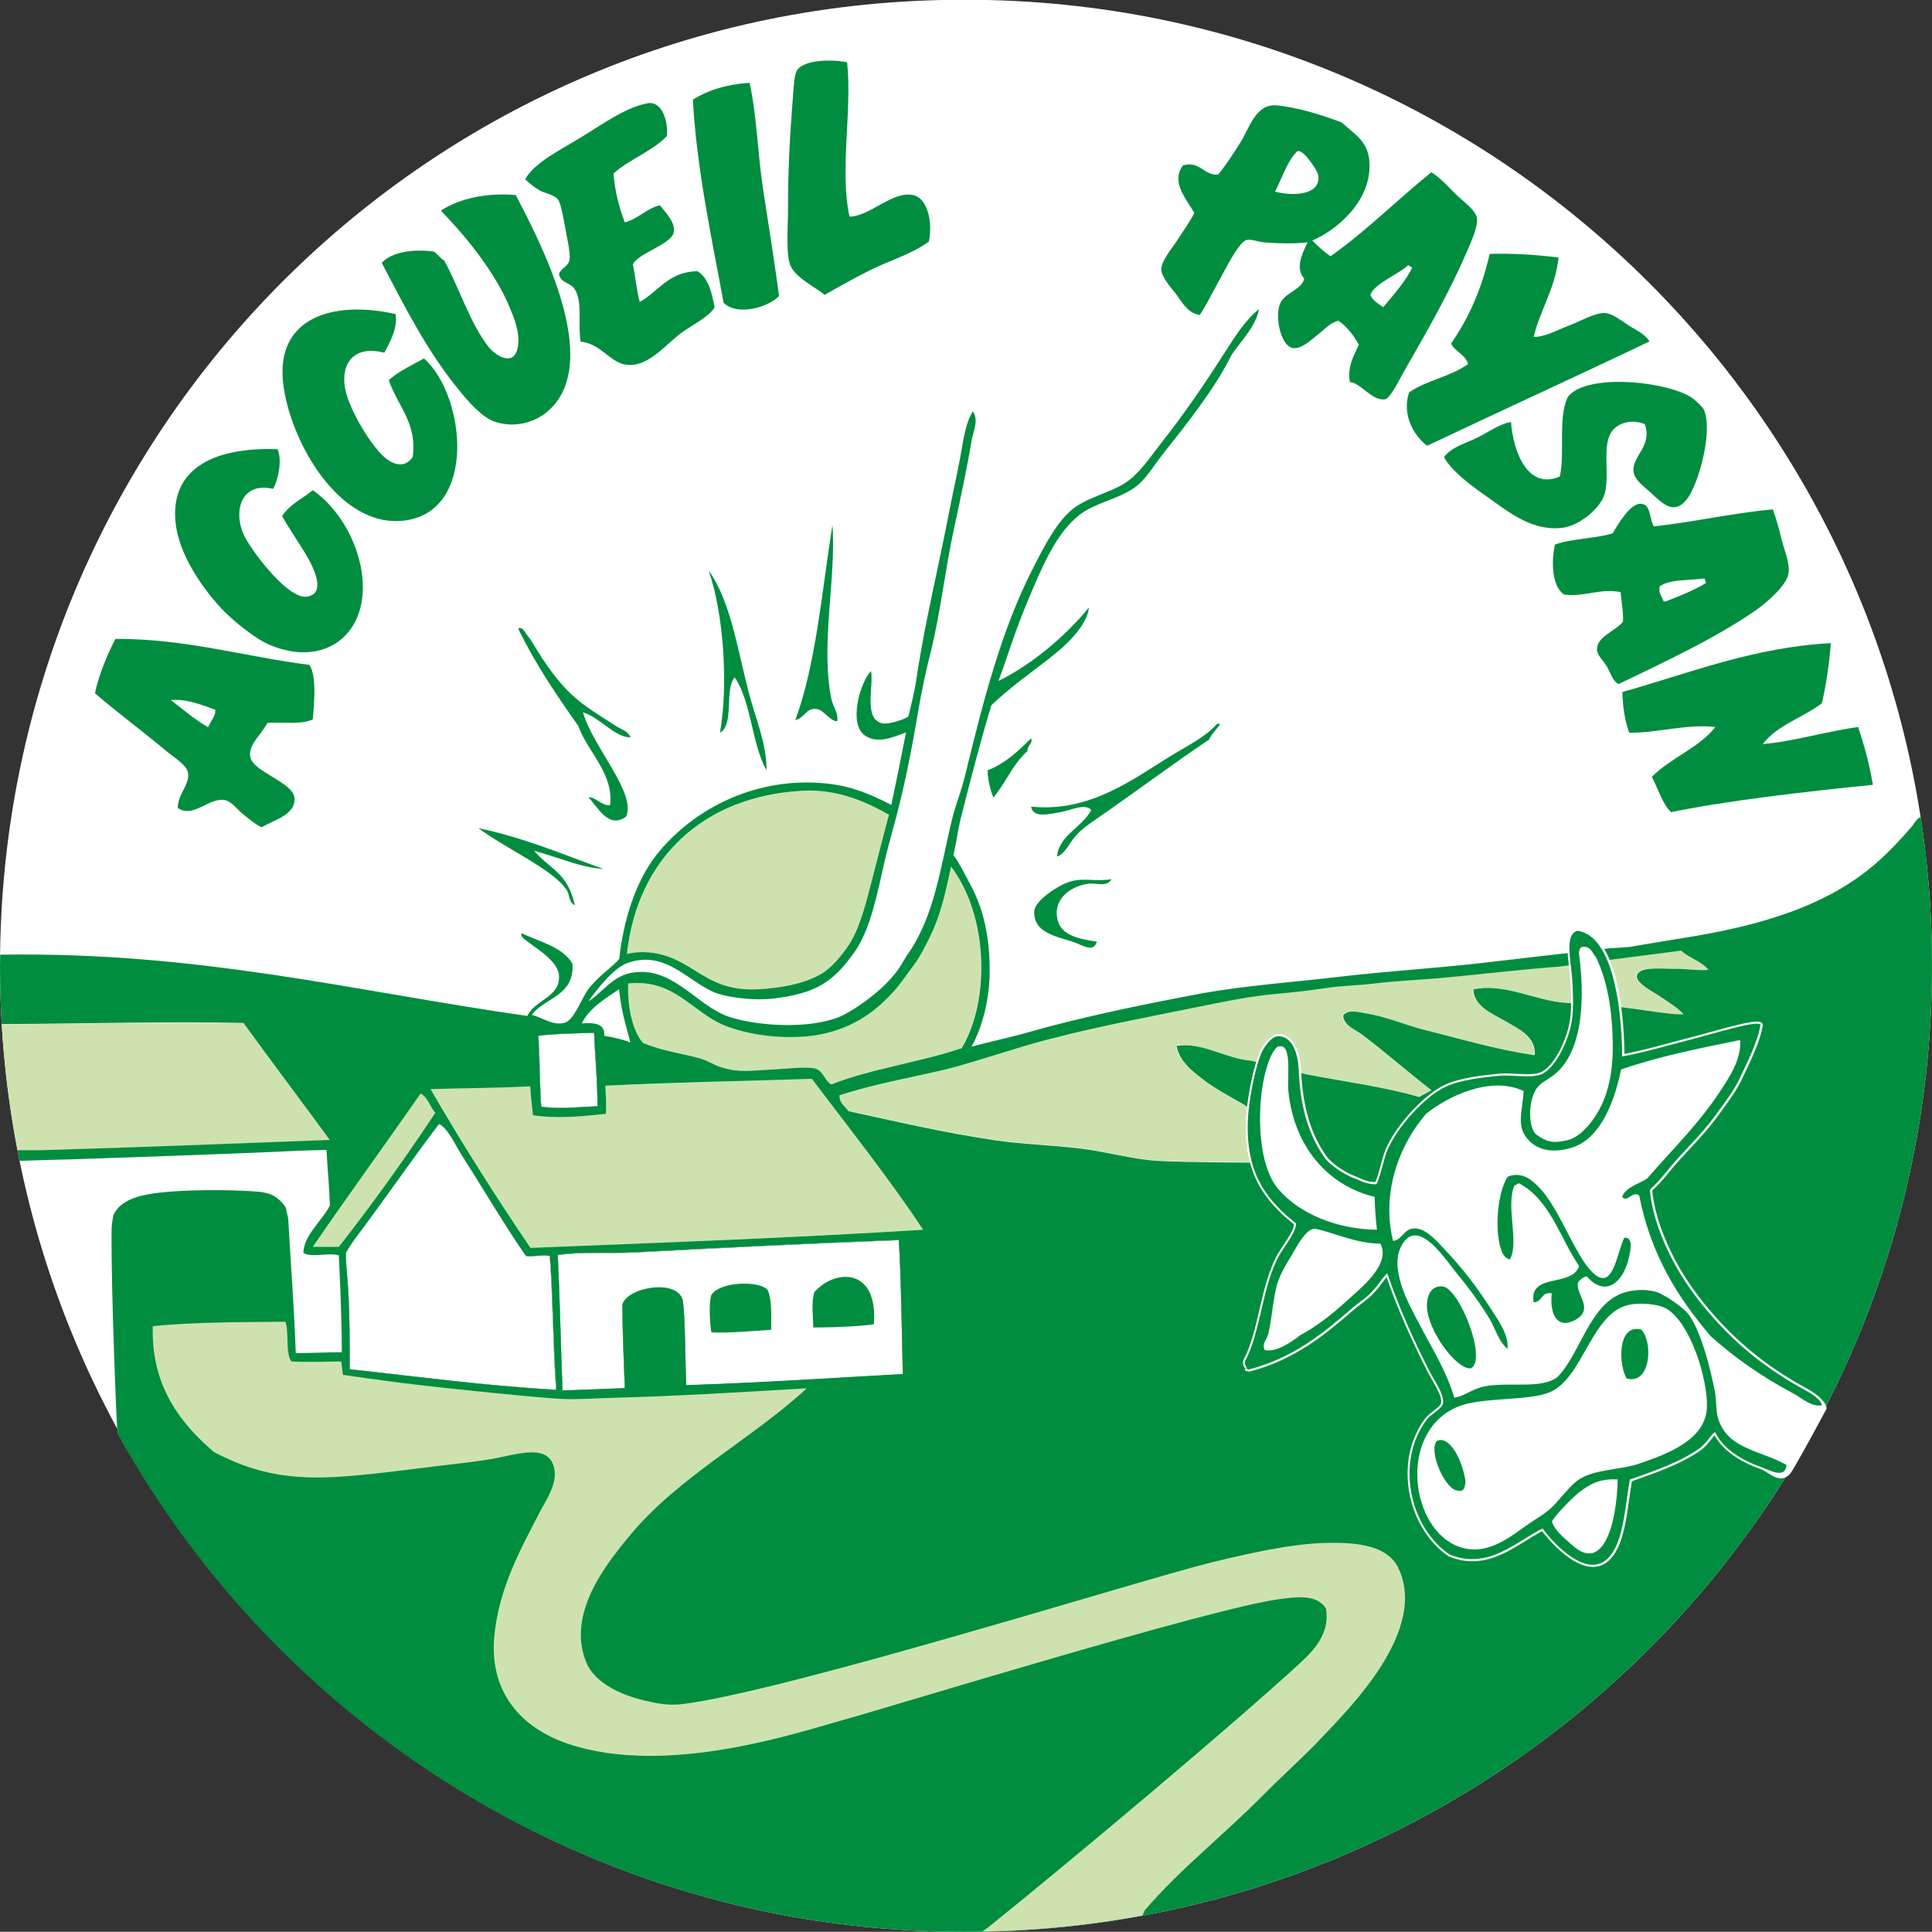 <?xml version="1.0" encoding="utf-8"?>
<!-- Generator: Adobe Illustrator 25.2.0, SVG Export Plug-In . SVG Version: 6.00 Build 0)  -->
<svg version="1.1" id="Calque_1" xmlns="http://www.w3.org/2000/svg" xmlns:xlink="http://www.w3.org/1999/xlink" x="0px" y="0px"
	 viewBox="0 0 905.4 905.3" style="enable-background:new 0 0 905.4 905.3;" xml:space="preserve">
<rect x="0" y="0" width="905.4" height="905.3" fill="#333333" stroke="none"/>
<style type="text/css">
	.st0{fill-rule:evenodd;clip-rule:evenodd;fill:#FFFFFF;}
	.st1{fill-rule:evenodd;clip-rule:evenodd;}
	.st2{fill:#CEE2B0;}
	.st3{fill:#FFFFFF;}
	.st4{fill:#008D3F;}
	.st5{fill-rule:evenodd;clip-rule:evenodd;fill:#008D3F;}
	.st6{fill-rule:evenodd;clip-rule:evenodd;fill:#FFFFFF;stroke:#FFFFFF;stroke-width:2;}
</style>
<g id="Calque_6">
	<path class="st0" d="M451.2,905.3C201.2,905.3,0,702.6,0,452.6C0,202.6,201.2-0.1,451.2-0.1h1.5c250,0,452.7,202.7,452.7,452.7
		c0,250-202.7,452.7-452.7,452.7H451.2z"/>
</g>
<g id="Calque_8">
</g>
<g id="Calque_1_1_">
	<g>
		<path class="st1" d="M272.6,479.6c5.8-0.3,11,0,10.6,5.8c4.4,0.8,9.8,1,13.3,2.7c-4.4-8.1-5.2-14.4-5.5-25.5
			C284.3,467.1,276.4,472.2,272.6,479.6z"/>
	</g>
</g>
<g id="Calque_7">
	<g>
		<path class="st2" d="M154.5,534.3c-4.3-6-30.5-41.1-40.4-54.8c-33.4-0.9-75.8,0.5-113.3,0.5l0,0c1.2,20.1,3.7,39.8,7.4,59
			c5.7,0,10.1,0,11.2,0C62,537.9,112.7,535.9,154.5,534.3z"/>
		<path class="st3" d="M901.5,393c0.2,1.5,0.4,3,0.6,4.5C901.8,396,901.6,394.5,901.5,393z"/>
		<path class="st3" d="M902.7,403.6c0.2,1.4,0.3,2.7,0.4,4.1C903,406.3,902.8,404.9,902.7,403.6z"/>
		<path class="st3" d="M787.8,445.5c-6.5,0.8-43.8,5.6-49,6.4l-8.1,1.1c-13.8,0.9-40.5,4-55.1,5.3c-12.1,1.1-21.7,1.3-33.1,2.8
			c-2.2,0.3-16,1.2-18.1,1.5c-13,1.9-15,2.1-27.7,3.3c-8.7,0.8-19.7,2.8-28.5,4.6c-26.9,5.4-51.1,9.9-76.6,16.5
			c-16.4,4.2-32.2,10-48.4,13.8c-16.8,4-33.6,6.8-50,12.2c-0.1,4,2.8,5,4.2,7.4c22,4.8,45.4,10.3,69.6,13.8
			c12.5,1.8,25.7,2.1,38.8,3.7c12,1.4,24.1,5.1,36.2,5.8c13.4,0.8,44.8,0.8,57.8,1l36.5,1.5c3-1.5-53.5-28.6-53.5-28.6
			c-6.7-3.9-14.7-8.1-20-12.4c-5.2-4.2-10.1-7.7-11.9-15.2c11.9-2,22.7,6,35.1,6.9l26,6.4c17.7,3.4,36.3,5.8,52.6,10.6l5.8-3.2
			c-10.6-8.2-21.3-17.6-32.4-26c-3.3-2.5-8.8-4.2-9-9c2.5-3.2,7.2-1.5,10.1-1.1c10.1,1.5,19.3,5.7,28.7,8c16.6,4.1,33.1,9.1,51,11.7
			c0.7-8.6-7.5-12.3-13.8-16c-6.2-3.6-14.9-7.1-14.9-14.9c15.4-2.9,28.6,5.3,43.6,6.4l11.4,0.7c19.6,1.1,35.2,5,43.4,4.6
			c-2-2.5-6.6-5.4-11.2-8.5c-2.5-1.7-11.3-6-10.6-9.6c0.8-4.3,11-3.1,16.5-3.2c7.6-0.1,12.8,1,17,0.5
			C797.4,450.4,791.6,449,787.8,445.5z"/>
		<path class="st3" d="M283.7,508.8c0.2,5.1,0.6,9.5,0.2,13.2c-11.3,1.2-23.5,2.4-34.2,0.6c-0.1-3.1-1-7.7-1.2-13.5
			c-15.5,0.7-30.3,0.7-46.6,1.3c14.8,25.6,30.5,50.3,46.8,74.4c60.9-2.4,123.1-4.7,184-8.5c-16.3-24.6-34.5-47.3-52.1-70.7
			C348.2,506.6,313.5,507.3,283.7,508.8z"/>
		<path class="st3" d="M313,448.2c14.8,5.2,20.8,16.5,42.5,15.4c9.6-0.5,21.4-2.5,29.8-7.4c4.8-2.8,9.6-8.8,12.7-13.5
			c5-7.6,8.1-20,10.7-30.1c2.7-10.5,5.4-21,8-30.8c-11-6-24.3-12.1-40.9-11.2c-46,2.7-77,31.5-81.9,76.6
			C300.1,445.4,307.7,446.3,313,448.2z"/>
		<path class="st3" d="M58,671l0.1,0.5C58,671.4,58.1,671.1,58,671z"/>
		<path class="st2" d="M197.1,512.5c-16.8,24-33.9,47.6-50.5,71.8c4.1,0,8.1,0,12.2,0c15.8-20.2,30.8-41.1,45.2-62.7
			C201.4,518.8,200.6,514.4,197.1,512.5z"/>
		<path class="st2" d="M327.9,496c3.6,1,6.7,3.2,10.1,4.2c8.5,2.6,13.2,1.5,22.3,1.1c7.2-0.3,17.1-1.8,21.8-0.5
			c3.5,0.9,4.8,6.2,7.4,7.4c18.6-7.5,41.7-10.5,61.1-17c13.2-22.1,12.7-61.5-5-85.1c-2.1,9.1-3.7,18.8-8.5,29.9
			c-2.2,5-6.3,12.9-8.9,16.2c-4.3,5.6-6.2,8.8-10.3,13.3c-9.3,10.1-19.8,16.5-33.2,19.2c-12.8,2.5-31.4,1.4-45.2-4.1
			c-15.3-6.2-23.5-22-45.2-19.7c-0.5,12,2.5,23.2,6.9,27.9C310.3,492.7,319.9,493.7,327.9,496z"/>
		<path d="M900.6,386.9c0.3,2,0.6,4.1,0.9,6.1C901.2,391,900.9,388.9,900.6,386.9z"/>
		<path d="M902,397.5c0.2,2,0.5,4,0.7,6.1C902.5,401.5,902.3,399.5,902,397.5z"/>
		<path d="M246.5,588.6c-9.8-14.2-19.7-31.1-29.8-46.8c-2.9-4.4-6.8-13.1-10.6-14.9c-0.1-0.1-0.4,0-0.5,0
			c-10,13.1-22.1,30.3-33,45.2c-3.8,5.1-7.6,9.7-10.5,15c-0.1,4.7,0.7,11.1,1.1,17.7c0.7,12.8,0.7,24.7,0.7,36.9
			c31.8,3.4,63.8,7.8,96.7,9.6c-1.5-20.3-1.5-43.5-3-62.7C254.6,587.8,250.8,589,246.5,588.6z"/>
		<path d="M297,587c-12,0.6-24-0.5-35.6,1.2c0.9,19.2,1.5,44.3,2.2,63.5c9-0.3,21.5-0.8,29.2-1.1c-0.4-12.6-1.1-25.1-1.1-39.1
			c1.8-8.1,27.1-12.8,28.4-1.1c1.1,10,0.9,23.9,1.5,38.8c34.4-1,68.3-3.3,101.5-5.2c-0.5-19.3-0.7-45.6-1.9-62.8
			C378.8,582.8,339,584.8,297,587z"/>
		<path d="M280,518.4c0-12.4-1.2-24-1.6-34.4c-2.1,0.1-20.3,0.4-26,1.4c0.7,14.3,0.6,25.9,1.3,33.3
			C263.9,519.6,266.6,519.1,280,518.4z"/>
	</g>
	<g>
		<path class="st3" d="M246.5,588.6c-9.8-14.2-19.7-31.1-29.8-46.8c-2.9-4.4-6.8-13.1-10.6-14.9c-0.1-0.1-0.4,0-0.5,0
			c-10,13.1-22.1,30.3-33,45.2c-3.8,5.1-7.6,9.7-10.5,15c-0.1,4.7,0.7,11.1,1.1,17.7c0.7,12.8,0.7,24.7,0.7,36.9
			c31.8,3.4,63.8,7.8,96.7,9.6c-1.5-20.3-1.5-43.5-3-62.7C254.6,587.8,250.8,589,246.5,588.6z"/>
		<path class="st2" d="M313,448.2c14.8,5.2,20.8,16.5,42.5,15.4c9.6-0.5,21.4-2.5,29.8-7.4c4.8-2.8,9.6-8.8,12.7-13.5
			c5-7.6,8.1-20,10.7-30.1c2.7-10.5,5.4-21,8-30.8c-11-6-24.3-12.1-40.9-11.2c-46,2.7-77,31.5-81.9,76.6
			C300.1,445.4,307.7,446.3,313,448.2z"/>
		<path class="st3" d="M297,587c-12,0.6-24-0.5-35.6,1.2c0.9,19.2,1.5,44.3,2.2,63.5c9-0.3,21.5-0.8,29.2-1.1
			c-0.4-12.6-1.1-25.1-1.1-39.1c1.8-8.1,27.1-12.8,28.4-1.1c1.1,10,0.9,23.9,1.5,38.8c34.4-1,68.3-3.3,101.5-5.2
			c-0.5-19.3-0.7-45.6-1.9-62.8C378.8,582.8,339,584.8,297,587z"/>
		<path class="st2" d="M432.6,576.3c-16.3-24.6-34.5-47.3-52.1-70.7c-32.3,1-67,1.7-96.8,3.2c0.2,5.1,0.6,9.5,0.2,13.2
			c-11.3,1.2-23.5,2.4-34.2,0.6c-0.1-3.1-1-7.7-1.2-13.5c-15.5,0.7-30.3,0.7-46.6,1.3c14.8,25.6,30.5,50.3,46.8,74.4
			C309.5,582.4,371.7,580.1,432.6,576.3z"/>
		<path class="st3" d="M280,518.4c0-12.4-1.2-24-1.6-34.4c-2.1,0.1-20.3,0.4-26,1.4c0.7,14.3,0.6,25.9,1.3,33.3
			C263.9,519.6,266.6,519.1,280,518.4z"/>
		<path class="st2" d="M393.3,513.1c-0.1,4,2.8,5,4.2,7.4c22,4.8,45.4,10.3,69.6,13.8c12.5,1.8,25.6,2.1,38.8,3.7
			c12,1.4,24.1,5.1,36.2,5.8c13.4,0.8,44.8,0.8,57.8,1l36.5,1.5c3-1.5-53.5-28.6-53.5-28.6c-6.7-3.9-14.7-8.1-20-12.4
			c-5.2-4.2-10.1-7.7-11.9-15.2c11.9-2,22.7,6,35.1,6.9l26,6.4c17.7,3.4,36.3,5.8,52.6,10.6l5.8-3.2c-10.6-8.2-21.3-17.6-32.4-26
			c-3.3-2.5-8.8-4.2-9-9c2.5-3.2,7.2-1.5,10.1-1.1c10.1,1.5,19.3,5.7,28.7,8c16.6,4.1,33.1,9.1,51,11.7c0.7-8.6-7.5-12.3-13.8-16
			c-6.2-3.6-14.9-7.1-14.9-14.9c15.4-2.9,28.6,5.3,43.6,6.4l11.4,0.7c19.6,1.1,35.2,5,43.4,4.6c-2-2.5-6.6-5.4-11.2-8.5
			c-2.5-1.7-11.3-6-10.6-9.6c0.8-4.3,11-3.1,16.5-3.2c7.6-0.1,12.8,1,17,0.5c-3.1-4.2-9-5.6-12.8-9c-6.5,0.8-43.8,5.6-49,6.4
			l-8.1,1.1c-13.8,0.9-40.5,4-55.1,5.3c-12.1,1.1-21.7,1.3-33.1,2.8c-2.2,0.3-16,1.2-18.1,1.5c-13,1.9-15,2.1-27.7,3.3
			c-8.7,0.8-19.7,2.8-28.5,4.6c-26.9,5.4-51.1,9.9-76.6,16.5c-16.4,4.2-32.2,10-48.4,13.8C426.5,504.8,409.7,507.6,393.3,513.1z"/>
		<path class="st4" d="M52.3,576.7c-0.3,30.1,2.6,94.8,2.7,95.1C132.2,811,280.7,905.3,451.2,905.3h1.5
			c250,0,452.7-202.7,452.7-452.7c0-23.7-1.8-47-5.3-69.7l0,0c-2,0.7-3,3.1-4.3,4.6c-5.1,5.9-10.2,11.4-16,16.5
			c-22.8,20.2-54,29.8-91.1,35.6c-8.1,1.3-18.8,3.1-25.3,4.2l-9,0.6c-9.1,1-50.9,5.8-60.1,6.9c-22.8,2.6-43,3.7-66.2,6.4
			c-21,2.5-45.2,4.2-65.2,7.9c-28.9,5.4-57.4,11.4-80.8,18.1c-9.1,2.6-17.6,4.3-26.8,6.8c3.7-6.7,8.5-19.2,8.5-35.8
			c0-15.7-2.9-28.4-8.5-39.1c-3.6-6.9-6.8-13-8.5-14.8c1.9-8.5,2-11.4,3.4-17.1c4.7-18.5,9.2-36.1,14.4-53.2
			c12.9-12.2,24.8-19.2,34.3-28c4.6-4.2,10.9-11.5,11.4-17.8c-11,13.5-27.1,27-42.4,34.4c4.1-10.7,7.3-22.3,14.2-38.6
			c6.2-14.7,12.9-30.9,23.9-39.3c7.2-5.5,17-7,25-12.2c5.6-3.6,9.3-10.3,13.8-16c11.5-14.6,24.3-30.4,32.4-46.8
			c4.5-6.5,11.4-13.4,12.8-21.3c-6.5,5.1-11.3,13-16,20.2c-9.6,15.1-18.8,28.5-29.8,42.5c-5.6,7.2-10.7,15-17.5,19.1
			c-6.7,4.1-15.8,6.2-22.3,10.6c-8.6,5.8-15,18.6-20.7,29.8c-14.5,28.5-22.9,61.3-31.4,96.2c-1.6,6.7-4.2,13.2-5.9,19.7
			c-5.7,23-8.2,46.4-21.5,64.9c-3.5,6-5.2,8.6-10.3,13.7c-4.8,4.8-13.3,11-19.2,14c-13.3,6.7-38.5,5.7-53.2,1.1
			c-15.8-5-27-24.7-46.8-20.7c-8.8,1.8-14,10-19.7,13.3c4.7-6.5,12-15.8,18.6-18.1c18.3-6.3,28.8,9.9,42,14.4
			c6.5,2.2,18.4,3.3,25.8,2.4c20-2.4,28.3-7.4,38.8-22.5c7.2-10.7,10.2-26.7,13.6-41.6c1.1-4.8,2.4-9.6,3.7-14.4
			c5.1-18,8.9-37,12.2-56.9c1.6-9.2,3.6-18.6,5.9-27.6c4.6-18.9,6.6-37.8,10.6-56.4c3.1-14.5,6.1-28.3,8.5-42.5
			c0.7-4,3.4-9.2,0.5-13.3c-3.5,5.4-4.5,14-5.9,21.5c-1.7,9.3-2.9,13.9-4.8,23.6c-5.1,26.6-11.2,51.5-15.1,76.1
			c-0.8,5.1-0.8,7.2-4.4,21.8c-2.1,1.5-9.5,3.8-12.2,3.2c-8.9-2-4-16.9-5.3-24.5c-5,4.9-10.9,25-2.7,30.3c5.9,3.8,12.5,0.9,19.1-1.6
			c-3,15.4-5,25.2-6.9,34c-12.7-6.5-22.8-10.5-40-10.5c-29.4,0.1-55,14.8-70.1,34c-9.8,12.5-15.5,30.8-17.4,48.7
			c-3.8,4.4-8.3,6.7-13.9,13.4c-3.5,4.1-7,15.2-11.7,16.5c-5.5,1.5-10-2.3-15.4-3.7c6.1-8.2,20-8.7,19.1-23.9
			c-4.7-8.1-15.3-10.2-23.9-14.4c-0.7,1.6,1.8,3.2,3.2,4.2c4.8,3.7,14.2,9.3,14.4,16c0.3,9.9-11.1,10.9-14.9,18.6
			c-81.4-11.6-153.2-30.2-247-28.7c0,1.7-0.1,3.3-0.1,5c0,9.2,0.3,18.4,0.8,27.5c37.5-0.1,79.9-1.4,113.3-0.5
			c9.9,13.7,36.1,48.8,40.4,54.8c-41.8,1.6-92.5,3.6-135.1,4.8c-1.1,0-5.5,0-11.2,0c0.3,1.7,0.6,3.3,1,5c8.1-0.3,24.4-0.7,24.4-0.7
			s53.7-1.8,83.1-3c15.5-0.6,21.8-1.1,36.3-1.4c0.6,10.6,1.4,18.4,1.6,26c-3.2,6.7-12.4,14.1-12.4,22.2c3.5,2.5,12-0.3,16.6,1.2
			c1.1,22.5,1.4,37.6,1.4,45.4c-7,0-14.4,0.4-21.6,0.4c-0.7-21.3-2.4-41.7-3.5-62.6c-0.1-1.5-1-4.1-1.1-5.5
			c-2.5-3.8-5.7-6.7-11.9-7.4c-12.5-1.3-39.9-1.3-52.7,1.1c-7.9,1.4-14.1,4.5-16.3,9.9C52.6,572.5,52.3,574.4,52.3,576.7z
			 M375.7,370.6c16.6-1,30,5.1,40.9,11.2c-2.6,9.8-5.3,20.3-8,30.8c-2.6,10.1-5.7,22.5-10.7,30.1c-3.1,4.7-8,10.7-12.7,13.5
			c-8.3,5-20.1,6.9-29.8,7.4c-21.8,1.1-27.8-10.2-42.5-15.4c-5.3-1.9-12.9-2.8-19.1-1.1C298.7,402,329.8,373.2,375.7,370.6z
			 M163.9,641.7c0-12.2,0-24.2-0.7-36.9c-0.4-6.7-1.2-13-1.1-17.7c2.9-5.3,6.8-9.8,10.5-15c10.9-14.8,22.9-32.1,33-45.2
			c0.1,0,0.4-0.1,0.5,0c3.8,1.8,7.8,10.5,10.6,14.9c10.1,15.7,19.9,32.6,29.8,46.8c4.3,0.4,8.1-0.8,11.2,0c1.5,19.2,1.5,42.4,3,62.7
			C227.7,649.5,195.7,645.1,163.9,641.7z M321.6,649.1c-0.6-14.8-0.4-28.8-1.5-38.8c-1.3-11.7-26.7-7-28.4,1.1
			c0,14,0.7,26.6,1.1,39.1c-7.6,0.3-20.1,0.8-29.2,1.1c-0.7-19.2-1.3-44.3-2.2-63.5c11.6-1.7,23.7-0.6,35.6-1.2
			c41.9-2.2,81.8-4.2,124.2-5.8c1.1,17.2,1.4,43.5,1.9,62.8C389.9,645.7,356,648,321.6,649.1z M491.6,487
			c25.4-6.6,49.7-11,76.6-16.5c8.8-1.8,19.8-3.8,28.5-4.6c12.7-1.2,14.6-1.4,27.7-3.3c2.1-0.3,15.9-1.2,18.1-1.5
			c11.5-1.5,21-1.7,33.1-2.8c14.6-1.3,41.3-4.4,55.1-5.3l8.1-1.1c5.2-0.8,42.5-5.5,49-6.4c3.8,3.5,9.6,4.9,12.8,9
			c-4.3,0.5-9.4-0.6-17-0.5c-5.5,0-15.6-1.1-16.5,3.2c-0.7,3.6,8.1,7.8,10.6,9.6c4.6,3.1,9.2,6,11.2,8.5c-8.2,0.4-23.8-3.5-43.4-4.6
			l-11.4-0.7c-15-1-28.2-9.3-43.6-6.4c0,7.8,8.6,11.3,14.9,14.9c6.3,3.7,14.5,7.3,13.8,16c-18-2.6-34.5-7.6-51-11.7
			c-9.4-2.3-18.6-6.5-28.7-8c-2.9-0.4-7.6-2.1-10.1,1.1c0.3,4.8,5.7,6.5,9,9c11.2,8.5,21.9,17.9,32.4,26l-5.8,3.2
			c-16.3-4.8-35-7.2-52.6-10.6l-26-6.4c-12.4-1-23.2-9-35.1-6.9c1.8,7.5,6.7,11.1,11.9,15.2c5.3,4.3,13.3,8.5,20,12.4
			c0,0,42.4,26.7,39.5,28.2L600,545c-13.1-0.2-44.5-0.2-57.8-1c-12-0.8-24.2-4.4-36.2-5.8c-13.2-1.6-26.3-1.9-38.8-3.7
			c-24.2-3.5-47.6-9-69.6-13.8c-1.5-2.4-4.3-3.5-4.2-7.4c16.4-5.4,33.2-8.2,50-12.2C459.4,497,475.3,491.2,491.6,487z M294.4,460.9
			c21.7-2.3,29.9,13.5,45.2,19.7c13.7,5.5,32.4,6.7,45.2,4.1c13.4-2.7,23.9-9.1,33.2-19.2c4.2-4.5,6-7.7,10.3-13.3
			c2.6-3.3,6.7-11.2,8.9-16.2c4.8-11.1,6.4-20.8,8.5-29.9c17.7,23.6,18.2,63,5,85.1c-19.5,6.6-42.5,9.6-61.1,17
			c-2.7-1.2-4-6.5-7.4-7.4c-4.7-1.2-14.6,0.2-21.8,0.5c-9.1,0.4-13.8,1.5-22.3-1.1c-3.4-1-6.5-3.2-10.1-4.2
			c-8-2.3-17.6-3.4-26.6-7.2C296.9,484.1,293.9,472.9,294.4,460.9z M278.4,484c0.4,10.3,1.6,22,1.6,34.4
			c-13.4,0.7-16.1,1.3-26.4,0.3c-0.6-7.5-0.6-19-1.3-33.3C258.1,484.4,276.3,484.1,278.4,484z M248.5,509.1
			c0.2,5.9,1.1,10.4,1.2,13.5c10.7,1.8,22.9,0.6,34.2-0.6c0.4-3.7,0-8.1-0.2-13.2c29.7-1.5,64.5-2.2,96.8-3.2
			c17.6,23.4,35.8,46.1,52.1,70.7c-60.9,3.8-123.1,6.1-184,8.5c-16.3-24.1-32-48.8-46.8-74.4C218.2,509.9,233,509.9,248.5,509.1z
			 M158.8,584.3c-4.1,0-8.1,0-12.2,0c16.6-24.2,33.8-47.8,50.5-71.8c3.5,1.8,4.4,6.3,6.9,9C189.6,543.2,174.6,564.1,158.8,584.3z"/>
	</g>
</g>
<g id="Calque_3">
	<path class="st5" d="M390.1,246.1c1.9,24.3-5.7,56.1-0.5,81.4c0.8,3.8,3.5,6.7,2.7,10.6c-4.7-0.9-6-6-10.6-5.9
		c-4.1,0.1-4.7,4.1-9,5.3C382.4,311.2,385.1,277.5,390.1,246.1z"/>
	<path class="st5" d="M571.9,339.2c-1.7,2.6-4,4.5-5.3,7.4c-16.5,11-36.6,26.1-53.7,37.8c-4.2,2.9-7.4,5.4-10,8.8
		c-2.1,2.7-4.3,7.3-7.5,8.2c0.7-9.8,11.8-13.7,16-21.8c-3-3.4-9.5,0.2-14.9,1.1c-5,0.8-12.4,2.8-13.3-2.7
		c27,2.8,46.8-12.2,64.9-23.4c8.3-5.1,16.7-9.1,22.3-15.4C570.9,339.2,571.4,339.2,571.9,339.2z"/>
	<path class="st5" d="M483.1,346.1c1.4,1.8-1.9,3.4-1.6,5.9c-6.7,5.8-10.2,14.9-16,21.8c-1.4-3.8-2.5-7.8-2.7-12.8
		C471.3,357.7,477.2,351.9,483.1,346.1z"/>
	<path class="st5" d="M224.2,388.1c21,4.4,38.4,11.8,58.5,19.1c-10.6-0.6-20.2-5.2-32.4-8.5c7.5,8.8,15.6,10,19.1,25.5
		c-2.8-1.1-2.4-4.7-3.7-6.9C259.6,407.6,237.5,398,224.2,388.1z"/>
	<path class="st5" d="M520.9,412c-2.2,3.9-6.9,1.7-10.6,2.1c-8.6,1.1-16.4,7-14.9,16c1.3,8.1,9.5,9.8,18.6,11.2
		c-1.5,5.4-6.7,1.6-11.1,0.1c-7.8-2.6-18.8-4.2-18.2-14.5c0.3-4.7,10.8-12,17-13.8C508.1,411.2,513.9,413.3,520.9,412z"/>
	<path class="st5" d="M332.1,267.4c10.1,13.9,13.4,36.2,18.6,56.4c3.2,12.6,8.7,24.7,8.5,37.2c-7-12.5-7-32-14.9-43.6
		c-5,6,0,22-6.9,26C341.4,320.8,339.1,287.4,332.1,267.4z"/>
	<path class="st5" d="M275.8,373.7c3-0.5,5.8,3.8,10.1,3.7c1.8-15-10.5-24.9-14.9-37.2c-10.2-14.5-20.2-29.1-28.2-45.7
		c2.5-0.8,2.7,1.5,5.9,5.3c15.7,26.5,23.3,29.6,39.9,40.4c2.3,1.5,5.8,2.4,6.9,5.3c-7,0.4-14.3-9.2-22.3-11.7
		c4.5,16.1,25.2,37.9,20.2,48.9C285.2,388.8,280.1,378.1,275.8,373.7z"/>
</g>
<g id="Calque_5">
	<g>
		<path class="st2" d="M592.1,841.1c9-9.1,18.9-17.8,27.6-27.1c12.9-13.7,49.6-49.9,35.6-79.2c-5.7-12-23.5-12-35.1-11.7
			c-15.9,0.5-35.5,5-52.1,9c-33.7,8.3-199.3,60.4-248.3,66.5c-6.5,0.8-11.8-0.3-17.5-1.6c-11.4-2.7-23.7-8.3-27.6-18.1
			c-2.9-7.2-3.9-16.3,0.5-28.2c4.2-11.4,12.6-22.3,19.7-30.8c22.6-27.6,57.6-45.6,83.2-69.3c-30.3,1.8-61.3,3.7-92.2,4.5
			c-7.3,0.2-14.7,0.8-22.3,0.5c-6.9-0.2-52-4.6-76-7.6c-5.2-0.6-26.9-3.7-26.9-3.7l-0.8-6.3c0,0-18.4,0.5-23.4,0
			c-2.8-4.3-1-13.2-2.7-18.6c-19.1,0.2-43.1,0.1-62.2,2.1c-0.9,28,13.1,45.7,28.7,59c16.1,8.4,31.9,13,56.4,11.7
			c14.6-0.8,34-3.4,49.4-5.3c6.9-0.8,15.4-1.7,24.5-3.2c11.6-2,26.9-7.8,29.2,4.8c1.4,7.2-4.3,15.1-6.9,20.2
			c-8.3,16.3-19.2,35.1-21.3,58.5c-2.2,25.9,12.6,42.6,34.6,50c46.7,15.8,109.3-5.8,130.8-11.7c17.3-4.7,174-52.9,203.4-56.2
			c5.6-0.6,16.6-2.8,21,4.6c2,11.7-6,19.8-12.2,25.5c-29.8,27.5-103.5,89.5-146.2,123.9c0,0-1,0.7-2.7,1.9c25.6-0.4,50.7-3,75.1-7.5
			c0.6-1.5,1-2.4,1-2.4C553.1,875.8,573.7,859.8,592.1,841.1z"/>
	</g>
	<path class="st5" d="M381.6,605.6c-1.5,5.2-0.5,10.6-0.5,16.5c11.5,0,23.5-0.7,28.4-1.5C411.7,594,391.3,594.4,381.6,605.6z
		 M333.2,607.2c-1,4.3-0.6,12.8,0.2,17.2c8.9,0.4,19.1-0.7,28-1.2c0-6.8,0.4-13.9-1.6-18.6C356.3,600,336.7,600.4,333.2,607.2z"/>
</g>
<g id="Calque_9">
	<path class="st6" d="M855,659.9c-0.3-2.6-4.6-5.8-6.5-7c-2.4-1.5-5.1-2.9-7.4-4.2c-14.8-8.8-26.3-18-37.8-30.8
		c-10.3-11.5-19.9-25.3-26-42.5c-1.8-5-3.8-13-4-17.9c3.3-3,5.9-6.1,7.2-7.7c8-10.1,15.7-16.4,23.8-27.5c6.1-8.3,8.9-12.2,11.3-17.4
		c3-6.3,8.5-17.2,9.5-24.7c-1.7-2.2-22.1,4.3-32.4,6.9c-10.7,2.7-21,5.9-32.4,8c-0.2-27-5.5-56.9-21-58.9c-6.1,1.7-3,14.1-2.4,22.7
		c0.4,5.8,0.6,12.6,0,18.1c-1.1,9.6-7.7,24-14.9,26.6c-4.6,1.7-13.5,0.1-18.6,0.5c-8.9,0.8-19.5,2.1-26.1,5.3
		c-10.2,5-22.8,19.4-27.1,29.8c-1.5,3.5-3.5,13.3-5.1,15.8c-5,0-7.3-1.7-10.8-3c-4.3-1.7-11-5.9-13.6-9.7c-7.1-10.2-11.3-23-12-41.3
		c-0.2-5.2-2.1-15.4-9.6-15.4c-3.4,0-6.8,5.7-7.4,6.9c-3.2,6.4-7.1,25-6.9,36.7c0.2,14.3,3.9,24.7,11.8,33.9
		c5.3,6.1,7.7,7.5,10.8,10.2c0.5,3.5-5.6,11.1-7.7,14.8c-8.1,14.3-8.8,36.2-16,49.5c-0.9,2,1.3,3.6,0.5,3.7c-0.2,0-0.3,0-0.5,0
		l1.6,0.5c20.7-5.3,35-17,48.4-28.7c2.9-2.5,6.4-4.7,9-7.4c4.2-4.4,4.5-6.1,7.5-9c5.8,16.8,12.2,30.9,19.7,45.7
		c2.2,4.4,7.3,11.3,6.4,15.4c-0.6,2.5-5.5,4.8-7.5,7.4c-14.8,19.4-8.4,50.4,10.6,63.3c18.1,7.4,31.1-6,43.6-12.2
		c5.3,7.3,21,24,30.8,13.8c7.3-7.5,7.8-24.2,10.1-36.7c11.8-4.2,23.7-8.2,33-14.9c3.5-2.8,5.1-6.4,6.9-7.4
		c3.9,8,12.5,13.2,21.8,16.5c3.9,1.4,9.3,8,13.4,1.2C845.4,678,855,659.9,855,659.9z"/>
</g>
<g id="Calque_2_1_">
	<path class="st5" d="M761.2,580c4.4-0.3,2.9,6.2,2.1,9.6c-2.4,10.7-10.6,19-19.7,8.5c-1.9,0.5-3.3,1.7-4.2,3.2
		c-0.4,5,4.1,8.5,2.7,13.3c-1,3.2-6.6,5.9-9.6,5.3c-4.8-0.9-6-7.7-5.3-13.8c-5.1-0.9-4.3,4.2-8.5,4.2c-2.2-14.1,18.1-6.8,21.3-17
		c-9-13.3-13.6-31.1-28.2-38.8c-0.8,0.3-1.3,0.8-2.1,1.1c-4.2,10,2.4,26.3-2.1,34.6c-2.2-0.3-3.6-2.7-4.2-4.8
		c-3.2-9.8-1.4-27.3,3.2-34c6.4-2.4,10.8,1,14.9,5.3c9.3,9.8,16.6,31.4,24.5,39.3C755.9,606.1,757.5,587.7,761.2,580z"/>
	<path class="st5" d="M689.4,641.2c-6.3,1.2-20.9-17.7-20.7-29.8c0.1-4.4,2.2-9.2,7.5-8.5C684,604,697,636.9,689.4,641.2z"/>
	<path class="st5" d="M762.3,646c-3.8-6.3-4.5-25.9,6.9-22.9C774.8,629.1,773.6,649.1,762.3,646z"/>
	<path class="st5" d="M686.8,694.4c-0.5,4.8-1.9,4.8-5.3,3.7c-6.2-3.7-11.9-19.4-8-22.9C679.6,672.6,685.6,685,686.8,694.4z"/>
	<path class="st5" d="M848.4,652.9c-2.4-1.5-5.1-2.9-7.4-4.2c-14.8-8.8-26.3-18-37.8-30.8c-10.3-11.5-19.9-25.3-26-42.5
		c-1.8-5-3.8-13-4-17.9c3.3-3,5.9-6.1,7.2-7.7c8-10.1,15.7-16.4,23.8-27.5c6.1-8.3,8.9-12.2,11.3-17.4c3-6.3,8.5-17.2,9.5-24.7
		c-1.7-2.2-22.1,4.3-32.4,6.9c-10.7,2.7-21,5.9-32.4,8c-0.2-27-5.5-56.9-21-58.9c-6.1,1.7-3,14.1-2.4,22.7c0.4,5.8,0.6,12.6,0,18.1
		c-1.1,9.6-7.7,24-14.9,26.6c-4.6,1.7-13.5,0.1-18.6,0.5c-8.9,0.8-19.5,2.1-26.1,5.3c-10.2,5-22.8,19.4-27.1,29.8
		c-1.5,3.5-3.5,13.3-5.1,15.8c-5,0-7.3-1.7-10.8-3c-4.3-1.7-11-5.9-13.6-9.7c-7.1-10.2-11.3-23-12-41.3c-0.2-5.2-2.1-15.4-9.6-15.4
		c-3.4,0-6.8,5.7-7.4,6.9c-3.2,6.4-7.1,25-6.9,36.7c0.2,14.3,3.9,24.7,11.8,33.9c5.3,6.1,7.7,7.5,10.8,10.2
		c0.5,3.5-5.6,11.1-7.7,14.8c-8.1,14.3-8.8,36.2-16,49.5c-0.9,2,1.3,3.6,0.5,3.7c-0.2,0-0.3,0-0.5,0l1.6,0.5
		c20.7-5.3,35-17,48.4-28.7c2.9-2.5,6.4-4.7,9-7.4c4.2-4.4,4.5-6.1,7.5-9c5.8,16.8,12.2,30.9,19.7,45.7c2.2,4.4,7.3,11.3,6.4,15.4
		c-0.6,2.5-5.5,4.8-7.5,7.4c-14.8,19.4-8.4,50.4,10.6,63.3c18.1,7.4,31.1-6,43.6-12.2c5.3,7.3,21,24,30.8,13.8
		c7.3-7.5,7.8-24.2,10.1-36.7c11.8-4.2,23.7-8.2,33-14.9c3.5-2.8,5.1-6.4,6.9-7.4c3.9,8,12.5,13.2,21.8,16.5
		c3.9,1.4,11.2,5.7,11.7-1.1c-12.6-7-27.2-7.3-31.9-21.3c-1.3-4-0.8-8.3-1.6-12.8c-2.3-12-6.7-28.5-12.2-36.2
		c-2.3-3.3-11.5-9.5-14.9-10.6c-5.4-1.8-12.1-1.1-16.5,0.5c-15.5,5.9-19.6,28.6-30.3,39.3c-7.5,5.7-22.2,2.1-34,4.3
		c-5.9,1.1-9.7,4.8-14.3,5.3c-3-10.6-8.8-20.4-14.4-30.8c-5.3-10.1-12.6-22.2-12.2-33.5c0.2-5.3,3.5-11.2,7.4-11.7
		c7.5-0.9,16.2,12.7,20.2,17.5c6.1,7.3,12.1,15.7,16,22.3c2.5,4.5,4,10.2,8,13.3c0.5-6.3-3.7-12.4-7.4-18.1
		c-7.2-11.1-13.2-19.1-22.3-28.7c-4-4.2-8.9-10-14.4-9.6c-4.7,0.4-5.6,5.7-9.6,5.8c-5.8-24,4-46.4,15.6-59.6
		c9.4-7.6,29.8-18.1,45.6-10.6c-0.2,6.6-2.8,14.4,0,19.7c4.7,8.8,14.5,9.6,23.3,6.6c11.1-3.8,18.5-17.5,22.4-36.4
		c17.2-6,36.5-9.9,55.8-13.8c0.5,7.8-3.5,14.8-6.9,20.2c-11.5,18.4-24,30-36.7,44.7c-4,2.7-9.7,3.8-11.7,8.5c2.1,3.3,4.9-3.1,8-0.5
		c5.4,27.7,18.2,48,33.5,65.9c11.1,10,24.3,19.2,38.3,26.6c4.5,2.4,8.9,6.7,13.8,5.8C853.4,656.2,850.4,654.2,848.4,652.9z
		 M599,557.2c-12.9-15.1-9.5-57.4-0.6-66.5c7.5-3.3,4.7,13.7,5.4,20.8c2.6,25.5,18.1,44,40.4,49.4c0.1,5.4,0.5,10.4,1.1,15.4
		C626.5,576.1,608.9,568.8,599,557.2z M631.5,609.3c-7.8,7.2-15.3,12.8-22.3,16.5c-4.1,3.3-11.4,8.1-16.5,6.9
		c-1.5-2.8,0.9-4.9,1.6-7.4c1.8-7.1,2.1-15.8,4.2-23.4c1.3-4.6,4.2-9.4,6.9-13.8c2.2-3.8,7-13.1,11.2-12.2
		c8.4,1.7,18.9,6.9,30.3,6.9C652,592.7,637.4,603.8,631.5,609.3z M736.8,724.1c-2.7-2.5-8.4-6.7-9.5-11.1
		c1.9-3.6,10.8-12.3,13.3-14.1c4.9-3.6,9.2-6,17.5-5.6C757.7,714.1,751.3,737.4,736.8,724.1z M684.6,658.7c11.4-4,32.4-2.1,42-6.4
		c15.6-7,19.2-37.5,37.2-40.9c4.5-0.9,13.4-0.5,17.5,2.1c11,6.8,19.2,33.1,18.6,46.3c-0.7,15.2-19,21.7-31.4,26
		c-9.1,3.2-21.9,2.6-29.2,8c-4.3,3.1-9.3,10.4-13.3,13.7c-3.4,2.8-7.2,4.9-11.7,8.1c-8.9,6.5-19.8,14.3-32.4,8.5
		C660,714,655.7,669,684.6,658.7z M752.7,512.5c-3.4,10.5-11.2,20.2-18,21.8c-7.4,1.8-10.2,0.6-14.9-2.7c-3.6-3.3-3.8-16,0.5-21.8
		c1.6-2.2,4.5-3.6,6.9-5.3c12.8-8.9,16.3-30.9,12.8-57.4c-0.2-1.1,0.4-3.3,1.4-3.3c4.1-0.7,4.7,2.8,6.6,4.9
		c5,10.5,7.8,24.1,7.8,42.5C755.7,497.9,755.2,504.8,752.7,512.5z"/>
</g>
<g id="Accueil">
	<g>
		<path class="st5" d="M397,29.2c2.4,23.1-3.6,50.4,1.1,72.3c9.5,0,20-12.1,29.8-10.1c7.1,1.5,9.2,13.3,7.4,21.8
			c-7.3,5.4-16.6,8.3-25,12.2c-8.5,4-16.2,8.5-23.9,12.8c-3.6-3.3-13.6-7.9-16-13.8c-2.3-5.8-1-19.6-1.1-27.6
			c0-15.8,0.8-32.7,2.1-48.9c0.5-5.7,0.6-12.4,2.1-14.9C376.9,27.6,390.9,27.9,397,29.2z"/>
		<path class="st5" d="M351.3,38.8c3.5,16.4,3.8,33.8,6.4,50.5c2.6,16.7,5.2,33.2,7.4,49.4c-4.7,5.1-19.3,9.7-26,3.2
			c-5.6-30.6-12.6-62.5-14.4-95.2C331.7,42.3,340.5,39.5,351.3,38.8z"/>
		<path class="st5" d="M312.5,63.8c-7,7.2-17.5,10.8-25,17.5c0.7,8.6,2.7,16.1,5.3,22.9c6.5-1.7,9.9-6.4,16.5-8
			c2.7,3.7,7.4,8,6.4,12.8c-1.1,5.5-17,9.8-19.1,14.9c1.2,5.7,1.7,12.1,3.2,17.6c8.9-4.9,13.4-14.2,27.1-14.4c5.1,3.2,6.7,10,8,17
			c-3,4.6-9.8,7.7-16,12.2c-7,5.2-16,16.9-26.6,14.4c-7-1.7-11.1-9.7-20.2-10.6c-1.4-8.8,1-18.6-2.7-24.5c-2.1-3.3-6.5-2.9-7.4-6.9
			c0.1-2.4,4.1-3.8,4.8-6.4c0.6-2.4-0.4-7.9-1.1-11.2c-1.1-5.5-2.5-15.3-4.2-17.6c-1.8-2.3-6.4-3-8.5-4.2c-3.2-1.9-4.7-3.3-6.9-5.3
			c4.6-8.1,16.6-13.7,27.1-20.2c10-6.2,20.6-13.7,30.3-15.4C310.3,47.1,313.3,57.2,312.5,63.8z"/>
		<path class="st5" d="M615,112.7c2.6,2.7,5.4,5.2,8.5,7.4c16.9-11.9,31.3-26.5,47.3-39.4c4.1,2.7,6.7,5.5,11.2,10.1
			c2.8,2.9,9.4,7.4,10.1,11.2c0.7,3.8-2.6,11.1-4.2,14.9c-8.4,19.6-18.8,37.8-29.8,56.9c-2.2,3.9-6.5,12.8-9,13.3
			c-5.9,1.1-11.8-8-16.5-8c-1.3-7.2,1.9-12.5,4.2-17.6c-2.5-4.4-5.5-8.4-9.6-11.2c-4.2,1.1-6.6,4.2-10.1,6.9c-3,2.3-7,6.4-11.2,5.9
			c-5.1-0.7-8.3-12.5-6.4-19.7c1.7-6.3,10.4-7.2,11.7-12.8c-4.3-4.9-1-11.8,1.6-17c-6.9,0.7-13.8,0.5-20.2,0
			c-2.9-0.2-6.1-1.7-8.5-1.1c-3.6,1-9.9,13.8-11.7,17c-3.8,6.8-6.7,12.8-10.1,18.1c-5.2-0.7-7.7-4.9-10.6-9
			c-2.3-3.2-7.3-8.4-7.5-12.2c-0.1-4,5.1-10.1,7.5-13.8c3-4.7,5.9-8.6,8-12.8c-3.4-6.2-11.3-14.4-5.3-22.3c7.9-2.3,9.9,5,16.5,4.3
			c3.5-4.3,7-9.6,10.6-15.4c4.1-6.5,7-18,17-17c9.9,1,21.4,4.6,30.3,8c5.5,5.2,11.7,8.3,12.8,17C643.9,93.4,626.6,107.8,615,112.7z
			 M617.7,81.8c-0.3-1.8-7.6-13.2-10.1-10.6c-4.6,4.8-6.8,12.4-10.1,18.6C606,92.1,619.5,91.5,617.7,81.8z"/>
		<path class="st5" d="M241.7,91.4c10.7,20.7,41.3,77.8,15.4,101c-5.7,5.1-15.1,8.5-25,5.3c-6.1-2-12.4-9.2-17-14.9
			c-14.6-17.7-25.3-38.8-36.2-59.6c4.6-5.2,15-6.6,24.5-5.3c1.8,1.3,2.9,3.2,4.8,4.2c6.9,12.6,12.1,29.4,20.7,40.4
			c3.5,4.4,12.1,9.7,13.8,0c1.2-6.7-2.1-14.1-3.7-18.1c-7-17.1-21.3-34.3-32.4-45.7C215.1,93.1,228,90.2,241.7,91.4z"/>
		<path class="st5" d="M730.4,120.7c-1.6,14.7-8.5,24.1-11.7,37.2c5.5,0,10.7-3.1,16.5-5.3c5.3-2,12.4-6.2,17-5.9
			c3.5,0.2,7.9,3.8,11.2,5.9c3.5,2.2,7.7,4.1,9.6,7.4c-34.5,16.5-69.6,32.5-104.2,48.9c-6.1-4.6-11.9-14.3-8.5-25
			c8-5.6,19.8-7.5,27.7-13.3c-1.3-4.5-6-5.7-8-9.6c8.3-11.8,14.4-25.7,18.1-42C707.8,118.6,720.5,119.4,730.4,120.7z"/>
		<path class="st5" d="M185.4,147.2c1,6.9-2.7,13.1-5.3,18.1c-11.7-3.2-20.1,2.4-18.6,15.4c1.1,9.6,11.8,27.5,18.6,33.5
			c4.7,4.1,9.8,5,13.3,0c2.3-16-7.4-24.4-11.2-36.1c4.7-4.1,10.8-7,16.5-10.1c19.4,17.1,25.3,72.1-9.6,76
			c-30.3,3.4-53.2-37.3-56.4-64.3C129.1,148.7,156.2,140.6,185.4,147.2z"/>
		<path class="st5" d="M770.8,198.8c-6.6-2.8-12.6-0.1-14.9,2.7c-5.5,6.5-1.5,19.3-3.7,29.2c-1.6,7.3-12,15.4-19.1,16.5
			c-14.8,2.3-26.1-7.3-36.2-14.4c-8.6-6-16.8-12.3-20.2-18.6c3.5-4.7,10.1-6.4,15.4-9c5.5-2.7,10.5-6.5,16-7.4
			c1.1,14.2,8,32,22.9,25.5c2.5-11.7-1-27.2,3.7-37.2c7.8-10.7,42.8-8.1,56.9-0.5c2.2,1.2,6.4,5.1,6.9,6.4c4.4,10.3-2.6,35.2-8,42
			c-5.8,7.4-11.1,2.4-17-3.2c-3.1-2.9-7.7-5.9-8-10.1C765,213.6,774.5,208.9,770.8,198.8z"/>
		<path class="st5" d="M130.1,210.5c2.1,5,0.5,13.8-2.1,18.6c-16.1-3.7-19.1,12.4-12.8,23.4c5.1,8.8,20.3,28.4,28.7,27.1
			c10.6-1.6,0.9-17.6-2.1-22.3c-3.8-6-7-10.8-9.6-15.4c3.4-5.5,9.6-8.2,14.4-12.2c10.9,7.6,20.4,22.1,22.9,38.3
			c4.3,29-17.3,45.5-43.6,34c-6.8-3-17.2-11.5-22.3-17c-9.3-10-19.8-25.6-21.3-39.9C79.7,221.3,97.7,209.4,130.1,210.5z"/>
		<path class="st5" d="M775,246.7c19.1-2.1,36.4-6.2,55.8-8c1.7,4.5,2.9,9.3,4.2,14.4c1.3,5,3.8,10.8,3.2,15.4
			c-0.8,5.8-10,13.7-15.4,17.5c-19.4,13.5-44.3,24.9-64.3,34.6c-2.8-1.5-3.6-4.9-5.3-8c-1.4-2.5-4.7-5.5-4.8-8
			c-0.2-6.4,8.5-8.6,12.2-13.3c0.2-5.2-0.8-9.1-1.1-13.8c-9.5-2-17.4,2.5-26.6,1.1c-5.6-3.9-6-15.3-4.2-23.4
			c7.9-2.9,18.9-2.7,27.1-5.3c2.3-3.9,8.2-14.3,13.3-13.8C773.7,236.4,772.7,242.4,775,246.7z"/>
		<path class="st5" d="M858,301.4c-0.8,10-2.2,19.5-4.2,28.2c-8.9,6.7-21,10.2-27.7,19.1c14.3-1.2,29.5-5.9,44.7-8
			c2.8,8.5,5.3,17.4,6.9,27.1c-32,3.2-68.2,7.4-94.6,12.8c-4.3-4.2-6-11.1-9-16.5c8.8-9,22-13.5,29.8-23.4
			c-13.7-1.5-26.4,2.7-40.4,2.7c-2-5.5-3-11.9-3.2-19.1C791.3,315.6,821.7,303.3,858,301.4z"/>
	</g>
	<path class="st0" d="M290.1,463.6c1.2,11.5,3.5,17.5,5.3,25c-3.5-1.6-7.9-2.4-12.2-3.2c0.4-5.9-4.8-6.2-10.6-5.8
		C276.4,472.2,283.5,468.1,290.1,463.6z"/>
	<path class="st5" d="M146.6,337.1c0.6-7.5,1.9-20.2-1.6-25.5c-31.2-4-57.7-12.3-90.9-12.2c-3.9,7.4-8,17.5-9.6,25.5
		C53.5,332.7,67.2,343,78,352c3.1,2.6,9.6,6.6,10.1,10.1c0.9,5.8-4.7,9.7-4.8,16.5c7.1,5.1,14.5-4.8,21.8-3.7c3.4,0.5,6,4.4,8.5,6.4
		c3,2.4,5.6,4.7,9,6.4c5.6-3.3,16.2-6,15.4-13.8c-0.7-7.3-19.4-12.2-20.7-19.1c-1.1-5.8,5.1-10.4,8-16
		C132.6,338.3,141.6,339.7,146.6,337.1z M100.9,333.5c-0.2,1.8-1,3-1.7,4.1l-1.1,2l-0.6,1.2l-1-0.6c-4.4-2.6-8.4-5.8-12.3-8.9
		l-4.2-3.3l3.2,0c4.7,0,11.2,2.2,16.9,4.3l0.8,0.3L100.9,333.5z"/>
	<path class="st0" d="M659.9,124.2c-0.9,1.2-3.9,3-6.7,4.7c-4.8,2.9-9.7,5.9-10.8,8.9l-0.2,0.5l0.3,0.5c1,1.8,1.8,2.5,4.9,4.6
		l0.8,0.6l0.9-1.1c4.5-5.3,10.2-12,12.7-17.5L659.9,124.2z"/>
	<path class="st0" d="M798.8,271.1l-6.8,0.6c-5.1,0.3-10.3,0.6-13.8,2.8l-0.4,0.3l-0.1,0.5c-0.3,2.1,0.4,3.3,0.9,4.2l1.1,2.4
		l1.1-0.1l0.7-0.3c6.2-2.4,12.6-5,18-8.3L798.8,271.1z"/>
</g>
</svg>
